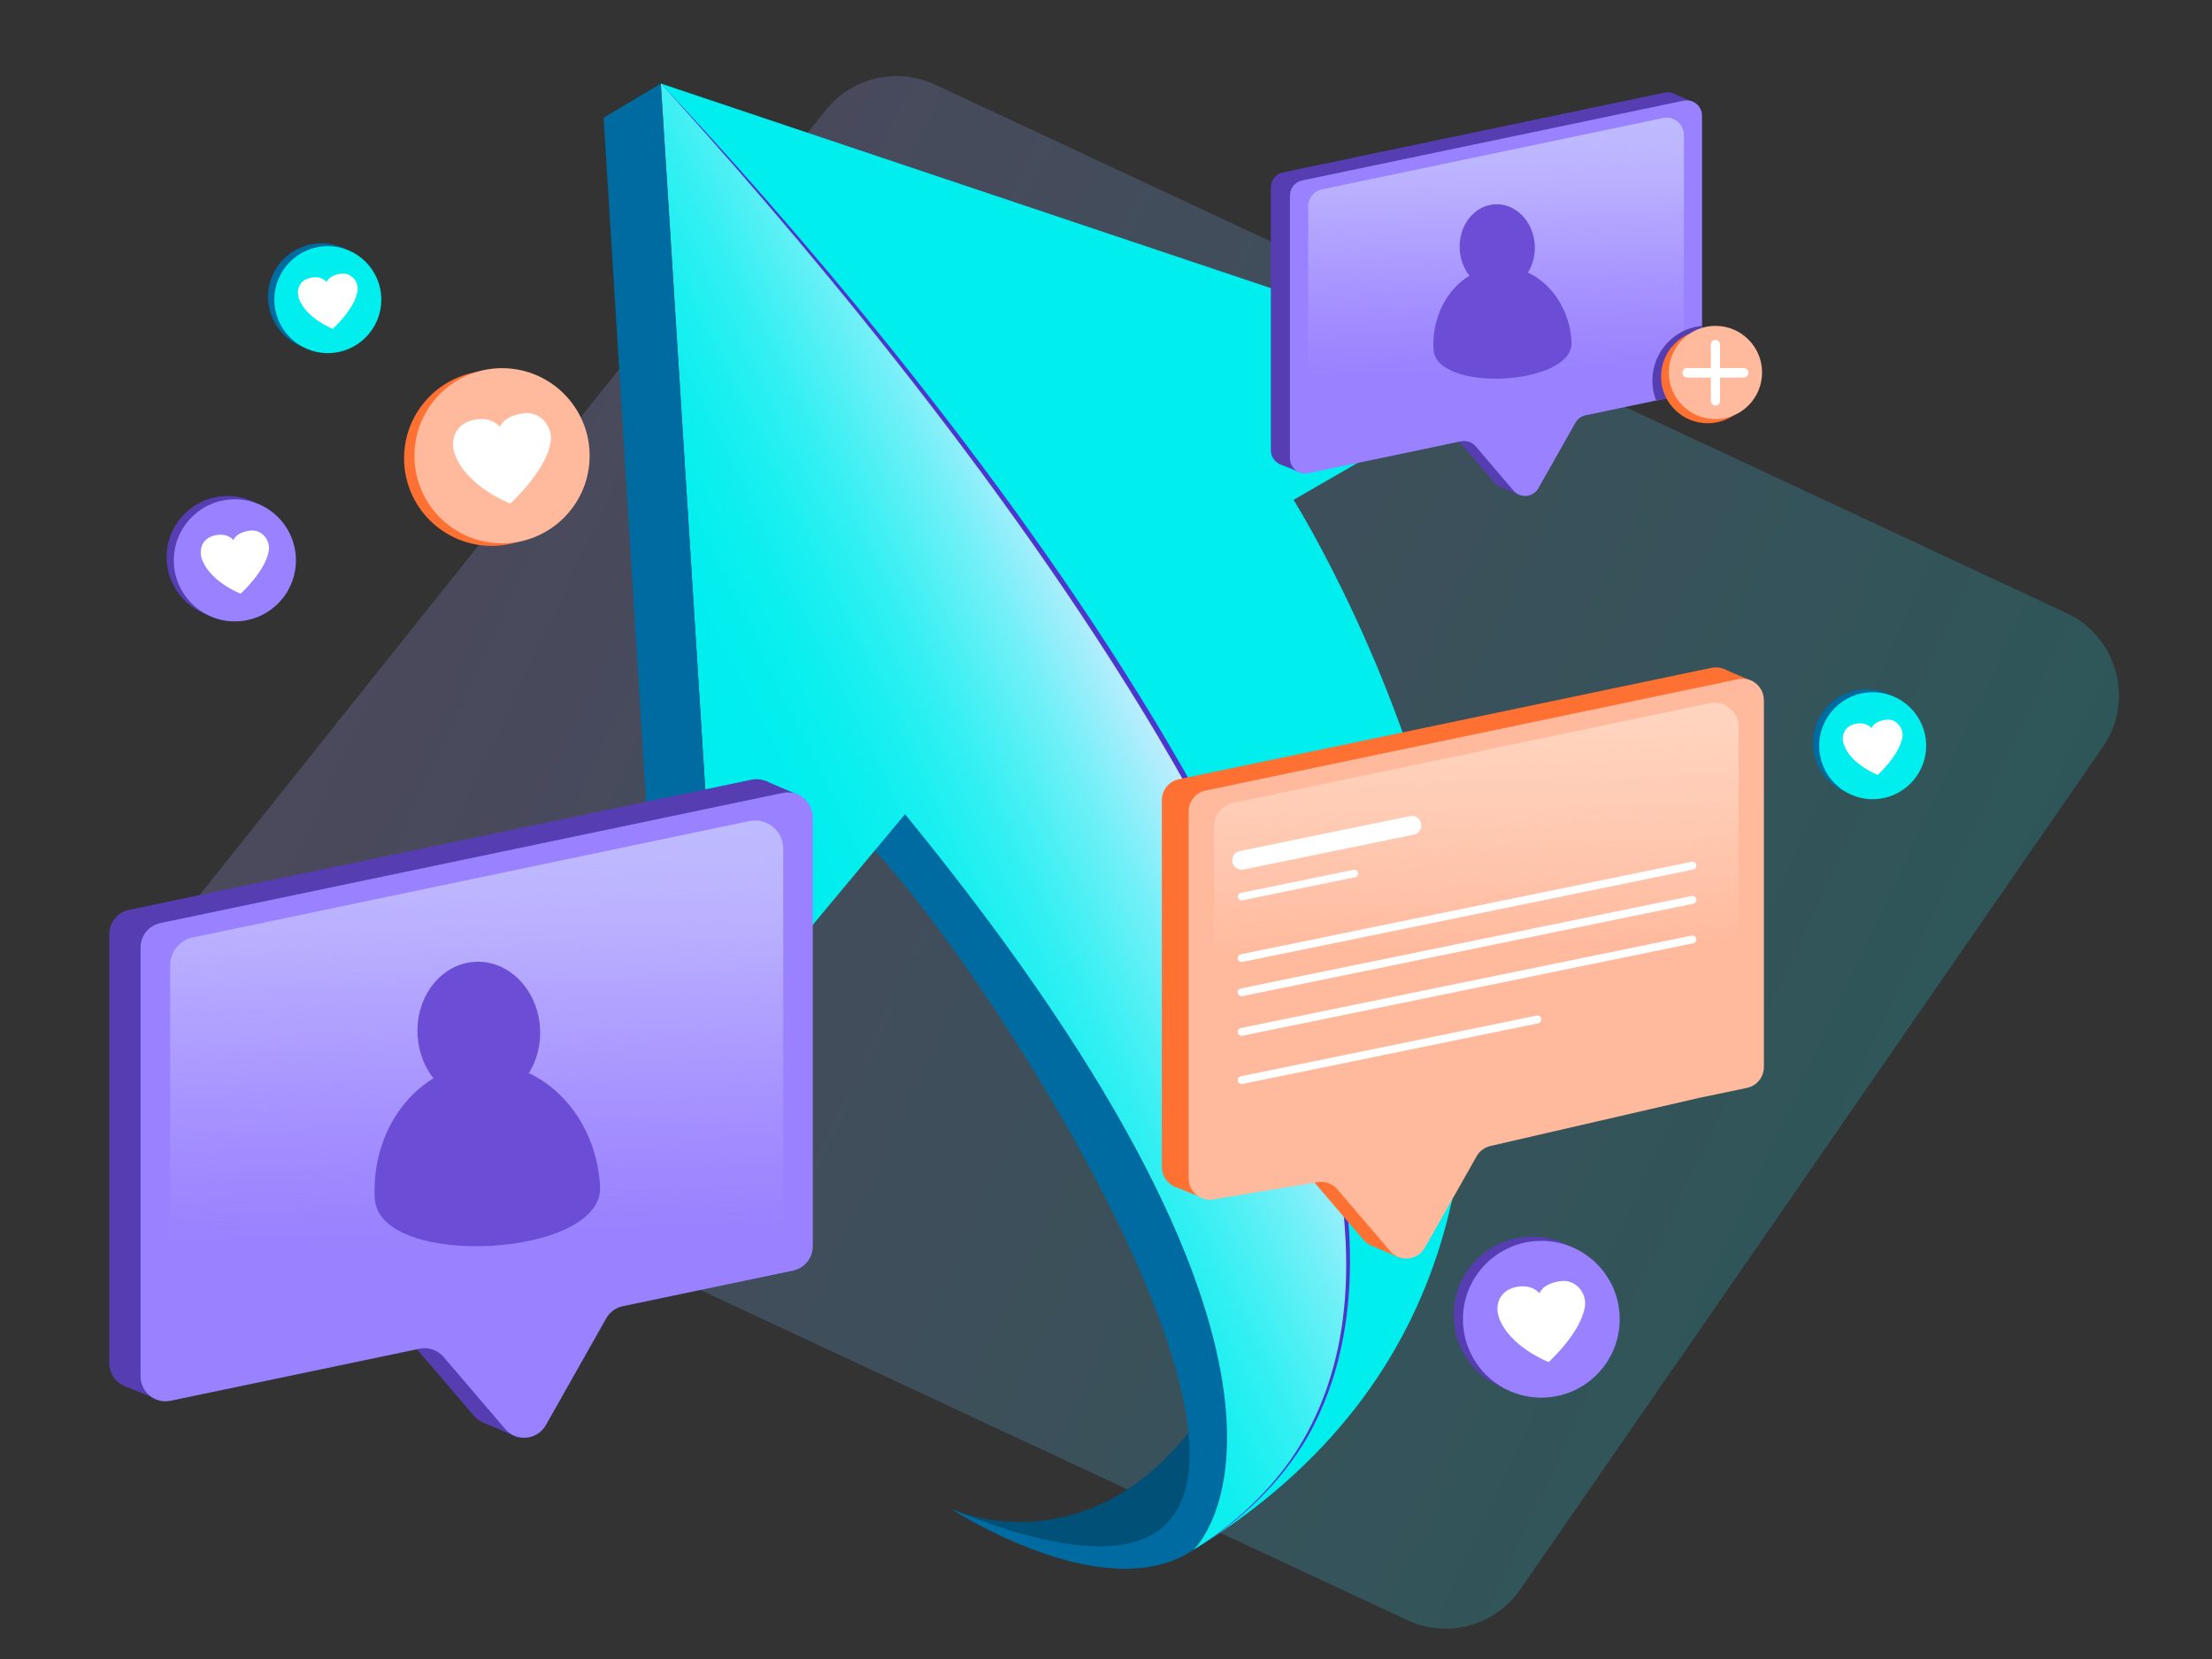 <svg xmlns="http://www.w3.org/2000/svg" xmlns:xlink="http://www.w3.org/1999/xlink" id="Layer_1" viewBox="0 0 500 375"><rect x="0" y="0" width="500" height="375" fill="#333333" stroke="none"/><defs><linearGradient id="linear-gradient" x1="205.38" x2="632.54" y1="-963.92" y2="-963.92" gradientTransform="translate(-500.63 899.06) rotate(25.04)" gradientUnits="userSpaceOnUse"><stop offset="0" stop-color="#ab9eff"/><stop offset=".2" stop-color="#8eabfc"/><stop offset=".62" stop-color="#46cdf4"/><stop offset="1" stop-color="#0ee"/></linearGradient><linearGradient id="linear-gradient-2" x1="-196.81" x2="-73.06" y1="236.6" y2="273.54" gradientTransform="translate(130.55 -91.69) rotate(-42.58)" gradientUnits="userSpaceOnUse"><stop offset=".31" stop-color="#d2f8ff" stop-opacity="0"/><stop offset=".4" stop-color="#d1f7ff" stop-opacity=".02"/><stop offset=".48" stop-color="#d1f7ff" stop-opacity=".06"/><stop offset=".57" stop-color="#d0f6ff" stop-opacity=".14"/><stop offset=".66" stop-color="#cff4ff" stop-opacity=".25"/><stop offset=".74" stop-color="#cef3ff" stop-opacity=".39"/><stop offset=".83" stop-color="#ccf1ff" stop-opacity=".57"/><stop offset=".91" stop-color="#caeeff" stop-opacity=".77"/><stop offset="1" stop-color="#c8ecff"/></linearGradient><linearGradient id="linear-gradient-3" x1="334.8" x2="331.56" y1="250.96" y2="136.93" gradientUnits="userSpaceOnUse"><stop offset=".31" stop-color="#ffdfd1" stop-opacity="0"/><stop offset=".43" stop-color="#ffdece" stop-opacity=".24"/><stop offset=".59" stop-color="#ffddcb" stop-opacity=".5"/><stop offset=".73" stop-color="#ffdcc9" stop-opacity=".72"/><stop offset=".84" stop-color="#ffdcc8" stop-opacity=".87"/><stop offset=".94" stop-color="#ffdcc7" stop-opacity=".97"/><stop offset="1" stop-color="#ffdcc7"/></linearGradient><linearGradient id="linear-gradient-4" x1="339.04" x2="336.6" y1="96.01" y2="10" gradientUnits="userSpaceOnUse"><stop offset=".09" stop-color="#f6f8ff" stop-opacity="0"/><stop offset=".17" stop-color="#f4f6ff" stop-opacity=".02"/><stop offset=".27" stop-color="#f0f2ff" stop-opacity=".09"/><stop offset=".39" stop-color="#eaecff" stop-opacity=".2"/><stop offset=".52" stop-color="#e1e4ff" stop-opacity=".35"/><stop offset=".65" stop-color="#d6d9ff" stop-opacity=".55"/><stop offset=".8" stop-color="#c8cbff" stop-opacity=".79"/><stop offset=".91" stop-color="#bcc0ff"/></linearGradient><linearGradient id="linear-gradient-5" x1="109.19" x2="105.21" y1="298.71" y2="158.39" xlink:href="#linear-gradient-4"/><clipPath id="clippath"><rect width="500" height="375" class="cls-2"/></clipPath><clipPath id="clippath-1"><rect width="500" height="375" class="cls-2"/></clipPath><style>.cls-10,.cls-11,.cls-12,.cls-13,.cls-14,.cls-16,.cls-2,.cls-8,.cls-9{stroke-width:0}.cls-2,.cls-20,.cls-21{fill:none}.cls-20,.cls-21{stroke:#fff;stroke-linecap:round;stroke-miterlimit:10}.cls-20{stroke-width:1.78px}.cls-21{stroke-width:2.08px}.cls-8{fill:#563db2}.cls-9{fill:#9981ff}.cls-10{fill:#ff7033}.cls-11{fill:#6b4dd6}.cls-12{fill:#fff}.cls-13{fill:#ffb99c}.cls-14{fill:#0ee}.cls-16{fill:#006ba0}</style></defs><g clip-path="url(#clippath)"><rect width="500" height="375" class="cls-2" rx="8" ry="8"/></g><g clip-path="url(#clippath-1)"><rect width="500" height="375" class="cls-2" rx="8" ry="8"/></g><path fill="url(#linear-gradient)" stroke-width="0" d="M318.07,366.21L47.57,239.85c-11.99-5.6-15.62-20.92-7.42-31.31L186.57,24.99c5.9-7.47,16.16-9.9,24.79-5.87l255.76,119.47c11.5,5.37,15.42,19.8,8.21,30.25l-131.68,190.43c-5.69,8.25-16.5,11.18-25.58,6.94Z" opacity=".2"/><path fill="#005078" stroke-width="0" d="M215.18,341.18s32.26,14.65,57.43-22.68c0,0,9.73,16.2-4.87,26.14,0,0-16.48,18.53-52.56-3.46Z"/><path d="M215.18,341.18c121.02,49.15,3.49-133.55-23.64-154.83l14.58-13.4s117.95,134.38,63.66,177.37c-19.96,13.48-54.6-9.14-54.6-9.14Z" class="cls-16"/><path d="M269.78,350.32s40.39-37.11-65.21-166.29l-41.65,49.99-13.54-215.14,193.55,64.92-50.53,29.19s101.36,161.35-22.62,237.33Z" class="cls-14"/><polygon points="162.92 234.02 149.07 230.2 136.44 26.62 149.38 18.89 162.92 234.02" class="cls-16"/><path fill="url(#linear-gradient-2)" stroke-width="0" d="M269.78,350.32s40.39-37.11-65.21-166.29l-41.65,49.99-13.54-215.14s244.37,255.46,120.4,331.44Z"/><path fill="#4e35cd" stroke-width="0" d="M149.38,18.89c55.81,59.09,192.96,222.67,146.23,305.84-6.22,10.6-15.34,19.29-25.84,25.59,8.65-5.38,16.36-12.31,22.19-20.66,54.92-80.87-88.05-250.9-142.59-310.77h0Z"/><circle cx="421.88" cy="167.92" r="12.09" class="cls-16"/><circle cx="423.3" cy="168.56" r="12.09" class="cls-14"/><path d="M430.03,166.59c-.62,4.08-5.59,8.57-5.59,8.57,0,0-5.99-2.29-7.64-6.8-.68-1.86-.04-4.18,2.56-4.74,2.59-.57,3.67.96,3.67.96,0,0,.4-1.51,3.29-1.89,2.36-.31,4.01,1.94,3.71,3.91Z" class="cls-12"/><circle cx="72.67" cy="67.09" r="12.09" class="cls-16"/><circle cx="74.1" cy="67.73" r="12.09" class="cls-14"/><path d="M80.82,65.76c-.62,4.08-5.59,8.57-5.59,8.57,0,0-5.99-2.29-7.64-6.8-.68-1.86-.04-4.18,2.56-4.74,2.59-.57,3.67.96,3.67.96,0,0,.4-1.51,3.29-1.89,2.36-.31,4.01,1.94,3.71,3.91Z" class="cls-12"/><circle cx="346.31" cy="297.25" r="17.72" class="cls-8"/><circle cx="348.4" cy="298.2" r="17.72" class="cls-9"/><path d="M358.26,295.31c-.9,5.98-8.2,12.56-8.2,12.56,0,0-8.78-3.36-11.21-9.97-1-2.73-.05-6.12,3.75-6.96,3.8-.83,5.39,1.41,5.39,1.41,0,0,.59-2.22,4.83-2.77,3.47-.45,5.88,2.84,5.44,5.73Z" class="cls-12"/><circle cx="51.46" cy="125.92" r="13.8" class="cls-8"/><circle cx="53.09" cy="126.66" r="13.8" class="cls-9"/><path d="M60.77,124.41c-.7,4.66-6.38,9.78-6.38,9.78,0,0-6.84-2.62-8.73-7.76-.78-2.12-.04-4.77,2.92-5.42,2.96-.65,4.19,1.09,4.19,1.09,0,0,.46-1.73,3.76-2.16,2.7-.35,4.58,2.22,4.24,4.46Z" class="cls-12"/><circle cx="111.14" cy="103.59" r="19.8" class="cls-10"/><circle cx="113.48" cy="103.02" r="19.8" class="cls-13"/><path d="M124.49,99.8c-1.01,6.68-9.15,14.03-9.15,14.03,0,0-9.81-3.76-12.52-11.13-1.12-3.05-.06-6.84,4.18-7.77,4.24-.93,6.02,1.57,6.02,1.57,0,0,.66-2.48,5.39-3.09,3.87-.5,6.56,3.18,6.08,6.4Z" class="cls-12"/><path d="M388.82,243.36l-57.89,13.11c-1.36.28-2.53,1.14-3.21,2.35l-11.68,20.65c-1.65,2.91-5.69,3.3-7.86.76l-11.93-13.95c-1.14-1.34-2.93-1.95-4.65-1.59l-23.16,3.83c-3,.63-5.81-1.66-5.81-4.72v-82.95c0-2.28,1.6-4.25,3.84-4.72l120.39-25.17c3-.63,5.81,1.66,5.81,4.72v82.95c0,2.28-1.6,4.25-3.84,4.72Z" class="cls-10"/><polygon points="309.73 281.44 316.85 284.48 316.85 270.69 309.73 281.44" class="cls-10"/><polygon points="265.31 268.13 272.57 271.09 268.94 260.13 265.31 268.13" class="cls-10"/><polygon points="389.59 151.2 396.31 154.08 389.03 163.96 389.59 151.2" class="cls-10"/><path d="M398.71,158.25v82.95c0,2.27-1.6,4.25-3.84,4.71l-8.98,1.88-1.66.34-47.25,10.89c-1.35.29-2.52,1.14-3.21,2.35l-11.69,20.66c-1.64,2.91-5.69,3.31-7.86.76l-11.93-13.96c-1.15-1.33-2.93-1.94-4.66-1.58l-23.16,3.83c-2.99.63-5.8-1.66-5.8-4.72v-82.94c0-2.29,1.6-4.27,3.84-4.73l120.39-25.17c2.99-.62,5.8,1.66,5.8,4.73Z" class="cls-13"/><path fill="url(#linear-gradient-3)" stroke-width="0" d="M274.4,260.29v-73.47c0-2.59,1.82-4.82,4.35-5.35l107.66-22.51c3.4-.71,6.59,1.88,6.59,5.35v73.47c0,2.59-118.6,25.98-118.6,22.51Z"/><line x1="280.66" x2="319.14" y1="194.46" y2="186.57" fill="none" stroke="#fff" stroke-linecap="round" stroke-miterlimit="10" stroke-width="4.27"/><line x1="280.66" x2="382.55" y1="216.57" y2="195.67" class="cls-20"/><line x1="280.66" x2="347.51" y1="244.15" y2="230.44" class="cls-20"/><line x1="280.66" x2="382.55" y1="224.3" y2="203.4" class="cls-20"/><line x1="280.66" x2="382.55" y1="233.25" y2="212.35" class="cls-20"/><line x1="280.66" x2="306.11" y1="202.67" y2="197.45" fill="none" stroke="#fff" stroke-linecap="round" stroke-miterlimit="10" stroke-width="1.71"/><path d="M377.64,87.13l-23.57,4.93c-.97.2-1.81.82-2.3,1.68l-8.37,14.79c-1.18,2.09-4.07,2.37-5.63.54l-8.54-9.99c-.82-.96-2.1-1.39-3.33-1.14l-34.48,7.21c-2.15.45-4.16-1.19-4.16-3.38v-59.42c0-1.64,1.15-3.05,2.75-3.38l86.23-18.03c2.15-.45,4.16,1.19,4.16,3.38v59.42c0,1.64-1.15,3.05-2.75,3.38Z" class="cls-8"/><polygon points="338.89 109.94 343.98 112.11 343.98 102.23 338.89 109.94" class="cls-8"/><polygon points="289.17 104.87 294.38 106.99 291.77 99.14 289.17 104.87" class="cls-8"/><polygon points="378.19 21.12 383.01 23.18 377.79 30.26 378.19 21.12" class="cls-8"/><path d="M384.73,26.16v59.41c0,1.63-1.14,3.04-2.75,3.37l-6.43,1.35-1.19.24-15.95,3.34c-.97.21-1.81.81-2.3,1.68l-8.37,14.8c-1.18,2.08-4.08,2.37-5.63.54l-8.55-10c-.82-.96-2.1-1.39-3.34-1.13l-34.48,7.21c-2.14.45-4.16-1.19-4.16-3.38v-59.41c0-1.64,1.14-3.06,2.75-3.39l86.23-18.03c2.14-.44,4.16,1.19,4.16,3.39Z" class="cls-9"/><path fill="url(#linear-gradient-4)" stroke-width="0" d="M377.52,86.97l-77.11,16.12c-2.43.51-4.72-1.35-4.72-3.83v-52.63c0-1.85,1.3-3.45,3.11-3.83l77.11-16.12c2.43-.51,4.72,1.35,4.72,3.83v52.63c0,1.85-1.3,3.45-3.11,3.83Z"/><path d="M324.03,78.96c-.38-7.15,2.98-13.52,8.13-16.64-1.26-1.6-2.09-3.69-2.2-6-.29-5.36,3.28-9.9,7.97-10.14,4.68-.25,8.71,3.89,8.99,9.25.12,2.3-.46,4.45-1.55,6.18,5.47,2.56,9.49,8.55,9.87,15.71.52,9.86-30.69,11.51-31.21,1.65Z" class="cls-11"/><path d="M384.73,73.66v11.92c0,1.63-1.14,3.04-2.75,3.37l-6.43,1.35-1.19.24c-.58-1.46-.88-3.06-.85-4.73.1-6.39,5.01-11.57,11.22-12.16Z" class="cls-8"/><circle cx="386.01" cy="85.13" r="10.54" class="cls-10"/><circle cx="387.76" cy="84.2" r="10.54" class="cls-13"/><line x1="381.38" x2="394.14" y1="84.26" y2="84.26" class="cls-21"/><line x1="381.38" x2="394.14" y1="84.26" y2="84.26" class="cls-21"/><line x1="387.76" x2="387.76" y1="90.64" y2="77.88" class="cls-21"/><path d="M172.17,284.22l-38.46,8.04c-1.59.33-2.95,1.33-3.75,2.74l-13.65,24.14c-1.93,3.4-6.65,3.86-9.19.89l-13.94-16.3c-1.34-1.56-3.42-2.27-5.44-1.85l-56.26,11.76c-3.5.73-6.79-1.94-6.79-5.52v-96.94c0-2.67,1.87-4.97,4.48-5.52l140.68-29.41c3.5-.73,6.79,1.94,6.79,5.52v96.94c0,2.67-1.87,4.97-4.48,5.52Z" class="cls-8"/><polygon points="108.95 321.43 117.26 324.99 117.26 308.87 108.95 321.43" class="cls-8"/><polygon points="27.83 313.17 36.32 316.63 32.08 303.82 27.83 313.17" class="cls-8"/><polygon points="173.07 176.53 180.92 179.89 172.41 191.44 173.07 176.53" class="cls-8"/><path d="M179.25,287.21l-38.46,8.04c-1.59.33-2.95,1.33-3.75,2.74l-13.65,24.14c-1.93,3.4-6.65,3.86-9.19.89l-13.94-16.3c-1.34-1.56-3.42-2.27-5.44-1.85l-56.26,11.76c-3.5.73-6.79-1.94-6.79-5.52v-96.94c0-2.67,1.87-4.97,4.48-5.52l140.68-29.41c3.5-.73,6.79,1.94,6.79,5.52v96.94c0,2.67-1.87,4.97-4.48,5.52Z" class="cls-9"/><path fill="url(#linear-gradient-5)" stroke-width="0" d="M171.97,283.96l-125.81,26.31c-3.97.83-7.7-2.2-7.7-6.25v-85.86c0-3.02,2.12-5.64,5.08-6.25l125.81-26.31c3.97-.83,7.7,2.2,7.7,6.25v85.86c0,3.02-2.12,5.64-5.08,6.25Z"/><path d="M84.71,270.9c-.62-11.67,4.86-22.06,13.27-27.16-2.06-2.62-3.4-6.02-3.59-9.78-.47-8.74,5.36-16.15,13.01-16.55,7.63-.41,14.22,6.35,14.67,15.09.19,3.75-.76,7.26-2.53,10.08,8.93,4.18,15.48,13.94,16.1,25.63.85,16.09-50.06,18.77-50.92,2.7Z" class="cls-11"/></svg>